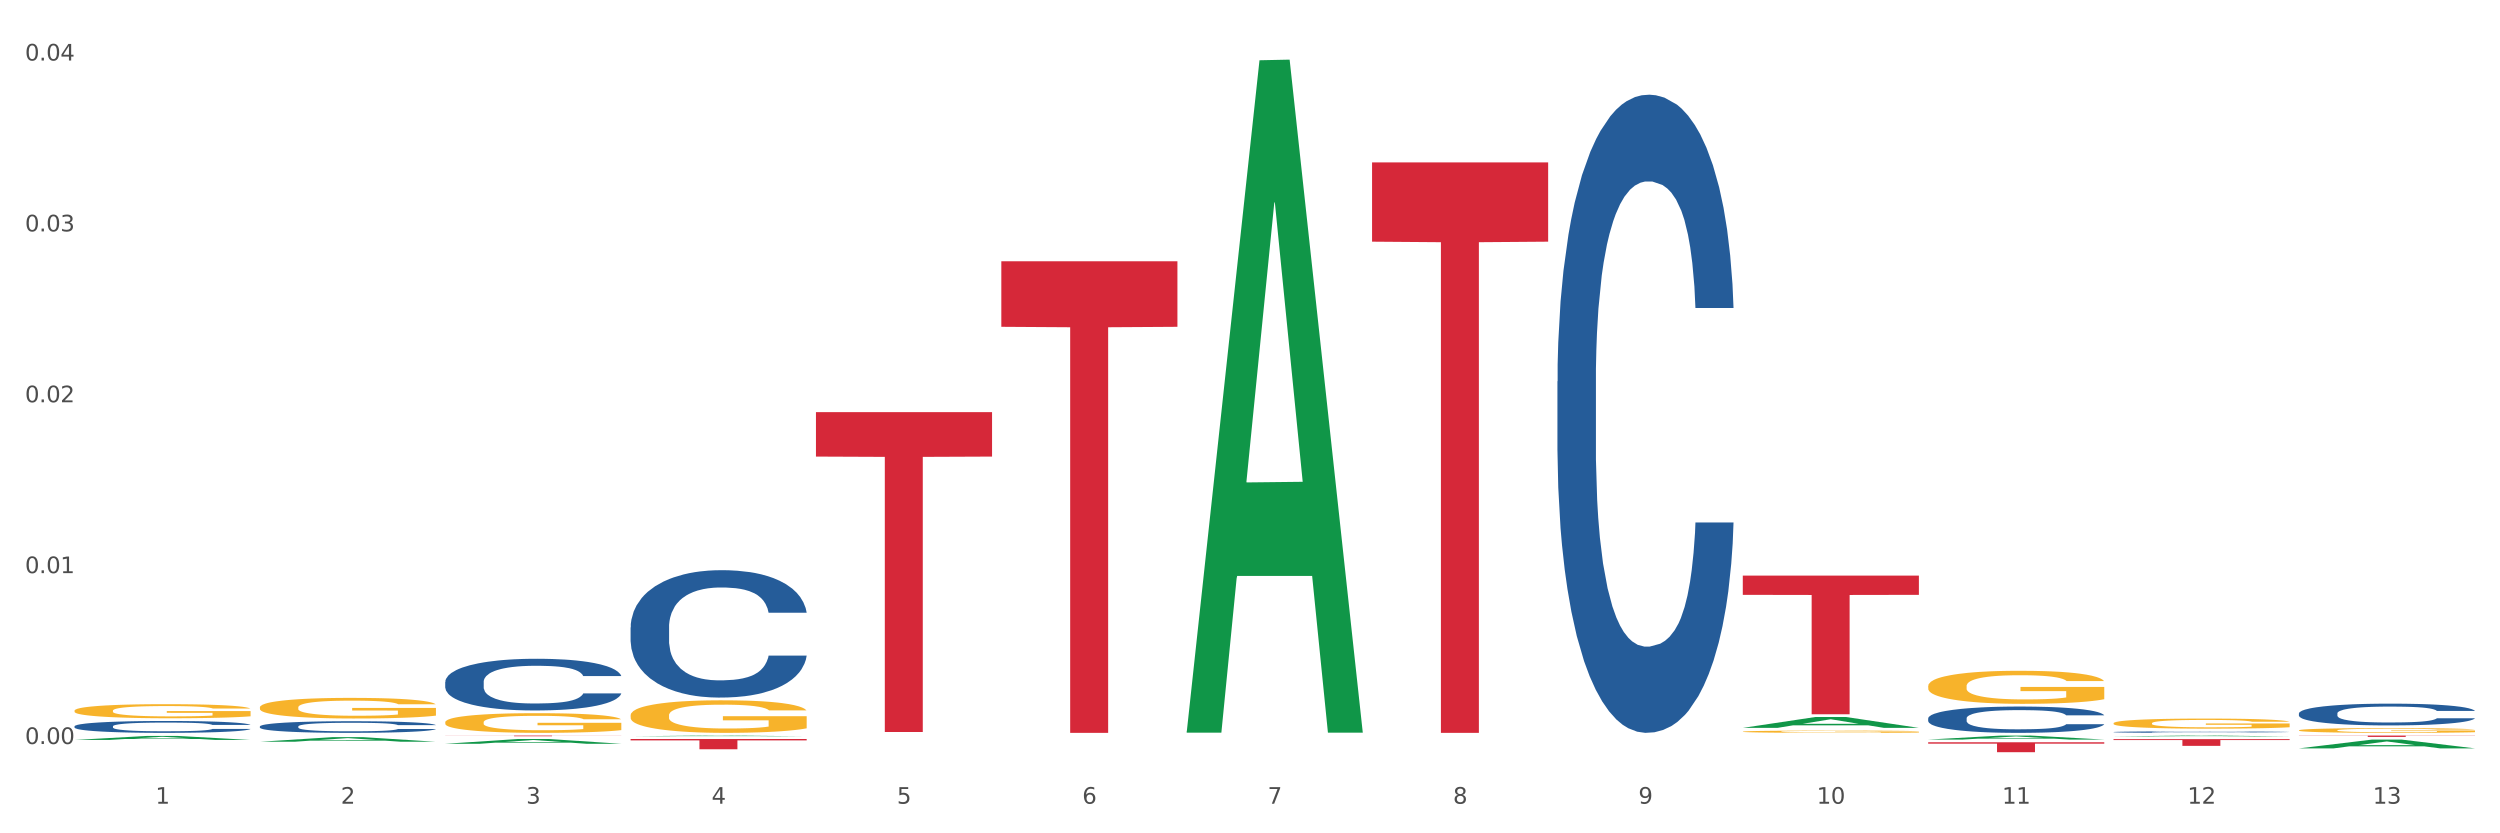 <?xml version="1.0" encoding="utf-8" standalone="no"?>
<!DOCTYPE svg PUBLIC "-//W3C//DTD SVG 1.1//EN"
  "http://www.w3.org/Graphics/SVG/1.1/DTD/svg11.dtd">
<svg xmlns:xlink="http://www.w3.org/1999/xlink" width="1080pt" height="360pt" viewBox="0 0 1080 360" xmlns="http://www.w3.org/2000/svg" version="1.1">
 <rect x="0" y="0" width="1080" height="360" fill="#333333" stroke="none"/>
 <defs>
  <style type="text/css">*{stroke-linejoin: round; stroke-linecap: butt}</style>
 </defs>
 <g id="figure_1">
  <g id="patch_1">
   <path d="M 0 360 
L 1080 360 
L 1080 0 
L 0 0 
z
" style="fill: #ffffff; stroke: #ffffff; stroke-linejoin: miter"/>
  </g>
  <g id="axes_1">
   <g id="matplotlib.axis_1">
    <g id="xtick_1">
     <g id="text_1">
      <!-- 1 -->
      <g style="fill: #4d4d4d" transform="translate(67.159 347.204) scale(0.096 -0.096)">
       <defs>
        <path id="DejaVuSans-31" d="M 794 531 
L 1825 531 
L 1825 4091 
L 703 3866 
L 703 4441 
L 1819 4666 
L 2450 4666 
L 2450 531 
L 3481 531 
L 3481 0 
L 794 0 
L 794 531 
z
" transform="scale(0.016)"/>
       </defs>
       <use xlink:href="#DejaVuSans-31"/>
      </g>
     </g>
    </g>
    <g id="xtick_2">
     <g id="text_2">
      <!-- 2 -->
      <g style="fill: #4d4d4d" transform="translate(147.238 347.204) scale(0.096 -0.096)">
       <defs>
        <path id="DejaVuSans-32" d="M 1228 531 
L 3431 531 
L 3431 0 
L 469 0 
L 469 531 
Q 828 903 1448 1529 
Q 2069 2156 2228 2338 
Q 2531 2678 2651 2914 
Q 2772 3150 2772 3378 
Q 2772 3750 2511 3984 
Q 2250 4219 1831 4219 
Q 1534 4219 1204 4116 
Q 875 4013 500 3803 
L 500 4441 
Q 881 4594 1212 4672 
Q 1544 4750 1819 4750 
Q 2544 4750 2975 4387 
Q 3406 4025 3406 3419 
Q 3406 3131 3298 2873 
Q 3191 2616 2906 2266 
Q 2828 2175 2409 1742 
Q 1991 1309 1228 531 
z
" transform="scale(0.016)"/>
       </defs>
       <use xlink:href="#DejaVuSans-32"/>
      </g>
     </g>
    </g>
    <g id="xtick_3">
     <g id="text_3">
      <!-- 3 -->
      <g style="fill: #4d4d4d" transform="translate(227.317 347.204) scale(0.096 -0.096)">
       <defs>
        <path id="DejaVuSans-33" d="M 2597 2516 
Q 3050 2419 3304 2112 
Q 3559 1806 3559 1356 
Q 3559 666 3084 287 
Q 2609 -91 1734 -91 
Q 1441 -91 1130 -33 
Q 819 25 488 141 
L 488 750 
Q 750 597 1062 519 
Q 1375 441 1716 441 
Q 2309 441 2620 675 
Q 2931 909 2931 1356 
Q 2931 1769 2642 2001 
Q 2353 2234 1838 2234 
L 1294 2234 
L 1294 2753 
L 1863 2753 
Q 2328 2753 2575 2939 
Q 2822 3125 2822 3475 
Q 2822 3834 2567 4026 
Q 2313 4219 1838 4219 
Q 1578 4219 1281 4162 
Q 984 4106 628 3988 
L 628 4550 
Q 988 4650 1302 4700 
Q 1616 4750 1894 4750 
Q 2613 4750 3031 4423 
Q 3450 4097 3450 3541 
Q 3450 3153 3228 2886 
Q 3006 2619 2597 2516 
z
" transform="scale(0.016)"/>
       </defs>
       <use xlink:href="#DejaVuSans-33"/>
      </g>
     </g>
    </g>
    <g id="xtick_4">
     <g id="text_4">
      <!-- 4 -->
      <g style="fill: #4d4d4d" transform="translate(307.396 347.204) scale(0.096 -0.096)">
       <defs>
        <path id="DejaVuSans-34" d="M 2419 4116 
L 825 1625 
L 2419 1625 
L 2419 4116 
z
M 2253 4666 
L 3047 4666 
L 3047 1625 
L 3713 1625 
L 3713 1100 
L 3047 1100 
L 3047 0 
L 2419 0 
L 2419 1100 
L 313 1100 
L 313 1709 
L 2253 4666 
z
" transform="scale(0.016)"/>
       </defs>
       <use xlink:href="#DejaVuSans-34"/>
      </g>
     </g>
    </g>
    <g id="xtick_5">
     <g id="text_5">
      <!-- 5 -->
      <g style="fill: #4d4d4d" transform="translate(387.475 347.204) scale(0.096 -0.096)">
       <defs>
        <path id="DejaVuSans-35" d="M 691 4666 
L 3169 4666 
L 3169 4134 
L 1269 4134 
L 1269 2991 
Q 1406 3038 1543 3061 
Q 1681 3084 1819 3084 
Q 2600 3084 3056 2656 
Q 3513 2228 3513 1497 
Q 3513 744 3044 326 
Q 2575 -91 1722 -91 
Q 1428 -91 1123 -41 
Q 819 9 494 109 
L 494 744 
Q 775 591 1075 516 
Q 1375 441 1709 441 
Q 2250 441 2565 725 
Q 2881 1009 2881 1497 
Q 2881 1984 2565 2268 
Q 2250 2553 1709 2553 
Q 1456 2553 1204 2497 
Q 953 2441 691 2322 
L 691 4666 
z
" transform="scale(0.016)"/>
       </defs>
       <use xlink:href="#DejaVuSans-35"/>
      </g>
     </g>
    </g>
    <g id="xtick_6">
     <g id="text_6">
      <!-- 6 -->
      <g style="fill: #4d4d4d" transform="translate(467.554 347.204) scale(0.096 -0.096)">
       <defs>
        <path id="DejaVuSans-36" d="M 2113 2584 
Q 1688 2584 1439 2293 
Q 1191 2003 1191 1497 
Q 1191 994 1439 701 
Q 1688 409 2113 409 
Q 2538 409 2786 701 
Q 3034 994 3034 1497 
Q 3034 2003 2786 2293 
Q 2538 2584 2113 2584 
z
M 3366 4563 
L 3366 3988 
Q 3128 4100 2886 4159 
Q 2644 4219 2406 4219 
Q 1781 4219 1451 3797 
Q 1122 3375 1075 2522 
Q 1259 2794 1537 2939 
Q 1816 3084 2150 3084 
Q 2853 3084 3261 2657 
Q 3669 2231 3669 1497 
Q 3669 778 3244 343 
Q 2819 -91 2113 -91 
Q 1303 -91 875 529 
Q 447 1150 447 2328 
Q 447 3434 972 4092 
Q 1497 4750 2381 4750 
Q 2619 4750 2861 4703 
Q 3103 4656 3366 4563 
z
" transform="scale(0.016)"/>
       </defs>
       <use xlink:href="#DejaVuSans-36"/>
      </g>
     </g>
    </g>
    <g id="xtick_7">
     <g id="text_7">
      <!-- 7 -->
      <g style="fill: #4d4d4d" transform="translate(547.634 347.204) scale(0.096 -0.096)">
       <defs>
        <path id="DejaVuSans-37" d="M 525 4666 
L 3525 4666 
L 3525 4397 
L 1831 0 
L 1172 0 
L 2766 4134 
L 525 4134 
L 525 4666 
z
" transform="scale(0.016)"/>
       </defs>
       <use xlink:href="#DejaVuSans-37"/>
      </g>
     </g>
    </g>
    <g id="xtick_8">
     <g id="text_8">
      <!-- 8 -->
      <g style="fill: #4d4d4d" transform="translate(627.713 347.204) scale(0.096 -0.096)">
       <defs>
        <path id="DejaVuSans-38" d="M 2034 2216 
Q 1584 2216 1326 1975 
Q 1069 1734 1069 1313 
Q 1069 891 1326 650 
Q 1584 409 2034 409 
Q 2484 409 2743 651 
Q 3003 894 3003 1313 
Q 3003 1734 2745 1975 
Q 2488 2216 2034 2216 
z
M 1403 2484 
Q 997 2584 770 2862 
Q 544 3141 544 3541 
Q 544 4100 942 4425 
Q 1341 4750 2034 4750 
Q 2731 4750 3128 4425 
Q 3525 4100 3525 3541 
Q 3525 3141 3298 2862 
Q 3072 2584 2669 2484 
Q 3125 2378 3379 2068 
Q 3634 1759 3634 1313 
Q 3634 634 3220 271 
Q 2806 -91 2034 -91 
Q 1263 -91 848 271 
Q 434 634 434 1313 
Q 434 1759 690 2068 
Q 947 2378 1403 2484 
z
M 1172 3481 
Q 1172 3119 1398 2916 
Q 1625 2713 2034 2713 
Q 2441 2713 2670 2916 
Q 2900 3119 2900 3481 
Q 2900 3844 2670 4047 
Q 2441 4250 2034 4250 
Q 1625 4250 1398 4047 
Q 1172 3844 1172 3481 
z
" transform="scale(0.016)"/>
       </defs>
       <use xlink:href="#DejaVuSans-38"/>
      </g>
     </g>
    </g>
    <g id="xtick_9">
     <g id="text_9">
      <!-- 9 -->
      <g style="fill: #4d4d4d" transform="translate(707.792 347.204) scale(0.096 -0.096)">
       <defs>
        <path id="DejaVuSans-39" d="M 703 97 
L 703 672 
Q 941 559 1184 500 
Q 1428 441 1663 441 
Q 2288 441 2617 861 
Q 2947 1281 2994 2138 
Q 2813 1869 2534 1725 
Q 2256 1581 1919 1581 
Q 1219 1581 811 2004 
Q 403 2428 403 3163 
Q 403 3881 828 4315 
Q 1253 4750 1959 4750 
Q 2769 4750 3195 4129 
Q 3622 3509 3622 2328 
Q 3622 1225 3098 567 
Q 2575 -91 1691 -91 
Q 1453 -91 1209 -44 
Q 966 3 703 97 
z
M 1959 2075 
Q 2384 2075 2632 2365 
Q 2881 2656 2881 3163 
Q 2881 3666 2632 3958 
Q 2384 4250 1959 4250 
Q 1534 4250 1286 3958 
Q 1038 3666 1038 3163 
Q 1038 2656 1286 2365 
Q 1534 2075 1959 2075 
z
" transform="scale(0.016)"/>
       </defs>
       <use xlink:href="#DejaVuSans-39"/>
      </g>
     </g>
    </g>
    <g id="xtick_10">
     <g id="text_10">
      <!-- 10 -->
      <g style="fill: #4d4d4d" transform="translate(784.817 347.204) scale(0.096 -0.096)">
       <defs>
        <path id="DejaVuSans-30" d="M 2034 4250 
Q 1547 4250 1301 3770 
Q 1056 3291 1056 2328 
Q 1056 1369 1301 889 
Q 1547 409 2034 409 
Q 2525 409 2770 889 
Q 3016 1369 3016 2328 
Q 3016 3291 2770 3770 
Q 2525 4250 2034 4250 
z
M 2034 4750 
Q 2819 4750 3233 4129 
Q 3647 3509 3647 2328 
Q 3647 1150 3233 529 
Q 2819 -91 2034 -91 
Q 1250 -91 836 529 
Q 422 1150 422 2328 
Q 422 3509 836 4129 
Q 1250 4750 2034 4750 
z
" transform="scale(0.016)"/>
       </defs>
       <use xlink:href="#DejaVuSans-31"/>
       <use xlink:href="#DejaVuSans-30" transform="translate(63.623 0)"/>
      </g>
     </g>
    </g>
    <g id="xtick_11">
     <g id="text_11">
      <!-- 11 -->
      <g style="fill: #4d4d4d" transform="translate(864.896 347.204) scale(0.096 -0.096)">
       <use xlink:href="#DejaVuSans-31"/>
       <use xlink:href="#DejaVuSans-31" transform="translate(63.623 0)"/>
      </g>
     </g>
    </g>
    <g id="xtick_12">
     <g id="text_12">
      <!-- 12 -->
      <g style="fill: #4d4d4d" transform="translate(944.975 347.204) scale(0.096 -0.096)">
       <use xlink:href="#DejaVuSans-31"/>
       <use xlink:href="#DejaVuSans-32" transform="translate(63.623 0)"/>
      </g>
     </g>
    </g>
    <g id="xtick_13">
     <g id="text_13">
      <!-- 13 -->
      <g style="fill: #4d4d4d" transform="translate(1025.054 347.204) scale(0.096 -0.096)">
       <use xlink:href="#DejaVuSans-31"/>
       <use xlink:href="#DejaVuSans-33" transform="translate(63.623 0)"/>
      </g>
     </g>
    </g>
    <g id="xtick_14"/>
    <g id="xtick_15"/>
    <g id="xtick_16"/>
    <g id="xtick_17"/>
    <g id="xtick_18"/>
    <g id="xtick_19"/>
    <g id="xtick_20"/>
    <g id="xtick_21"/>
    <g id="xtick_22"/>
    <g id="xtick_23"/>
    <g id="xtick_24"/>
    <g id="xtick_25"/>
   </g>
   <g id="matplotlib.axis_2">
    <g id="ytick_1">
     <g id="text_14">
      <!-- 0.00 -->
      <g style="fill: #4d4d4d" transform="translate(10.8 321.412) scale(0.096 -0.096)">
       <defs>
        <path id="DejaVuSans-2e" d="M 684 794 
L 1344 794 
L 1344 0 
L 684 0 
L 684 794 
z
" transform="scale(0.016)"/>
       </defs>
       <use xlink:href="#DejaVuSans-30"/>
       <use xlink:href="#DejaVuSans-2e" transform="translate(63.623 0)"/>
       <use xlink:href="#DejaVuSans-30" transform="translate(95.41 0)"/>
       <use xlink:href="#DejaVuSans-30" transform="translate(159.033 0)"/>
      </g>
     </g>
    </g>
    <g id="ytick_2">
     <g id="text_15">
      <!-- 0.01 -->
      <g style="fill: #4d4d4d" transform="translate(10.8 247.597) scale(0.096 -0.096)">
       <use xlink:href="#DejaVuSans-30"/>
       <use xlink:href="#DejaVuSans-2e" transform="translate(63.623 0)"/>
       <use xlink:href="#DejaVuSans-30" transform="translate(95.41 0)"/>
       <use xlink:href="#DejaVuSans-31" transform="translate(159.033 0)"/>
      </g>
     </g>
    </g>
    <g id="ytick_3">
     <g id="text_16">
      <!-- 0.02 -->
      <g style="fill: #4d4d4d" transform="translate(10.8 173.782) scale(0.096 -0.096)">
       <use xlink:href="#DejaVuSans-30"/>
       <use xlink:href="#DejaVuSans-2e" transform="translate(63.623 0)"/>
       <use xlink:href="#DejaVuSans-30" transform="translate(95.41 0)"/>
       <use xlink:href="#DejaVuSans-32" transform="translate(159.033 0)"/>
      </g>
     </g>
    </g>
    <g id="ytick_4">
     <g id="text_17">
      <!-- 0.03 -->
      <g style="fill: #4d4d4d" transform="translate(10.8 99.966) scale(0.096 -0.096)">
       <use xlink:href="#DejaVuSans-30"/>
       <use xlink:href="#DejaVuSans-2e" transform="translate(63.623 0)"/>
       <use xlink:href="#DejaVuSans-30" transform="translate(95.41 0)"/>
       <use xlink:href="#DejaVuSans-33" transform="translate(159.033 0)"/>
      </g>
     </g>
    </g>
    <g id="ytick_5">
     <g id="text_18">
      <!-- 0.04 -->
      <g style="fill: #4d4d4d" transform="translate(10.8 26.151) scale(0.096 -0.096)">
       <use xlink:href="#DejaVuSans-30"/>
       <use xlink:href="#DejaVuSans-2e" transform="translate(63.623 0)"/>
       <use xlink:href="#DejaVuSans-30" transform="translate(95.41 0)"/>
       <use xlink:href="#DejaVuSans-34" transform="translate(159.033 0)"/>
      </g>
     </g>
    </g>
    <g id="ytick_6"/>
    <g id="ytick_7"/>
    <g id="ytick_8"/>
    <g id="ytick_9"/>
   </g>
   <g id="PolyCollection_1">
    <path d="M 32.175 319.658 
L 32.253 319.656 
L 63.625 317.916 
L 76.644 317.915 
L 108.25 319.661 
L 93.192 319.661 
L 86.369 319.254 
L 53.978 319.254 
L 53.743 319.261 
L 47.155 319.661 
L 32.175 319.661 
L 32.175 319.658 
L 58.056 319.012 
L 82.291 319.01 
L 70.291 318.287 
L 70.134 318.284 
L 69.977 318.289 
L 57.978 319.01 
L 58.056 319.012 
L 32.175 319.658 
z
" clip-path="url(#p5cc1d87513)" style="fill: #109648"/>
    <path d="M 112.254 320.437 
L 112.333 320.435 
L 143.704 318.439 
L 156.723 318.437 
L 188.329 320.441 
L 173.271 320.441 
L 166.448 319.974 
L 134.057 319.974 
L 133.822 319.981 
L 127.234 320.441 
L 112.254 320.441 
L 112.254 320.437 
L 138.135 319.696 
L 162.37 319.694 
L 150.37 318.864 
L 150.213 318.86 
L 150.056 318.866 
L 138.057 319.694 
L 138.135 319.696 
L 112.254 320.437 
z
" clip-path="url(#p5cc1d87513)" style="fill: #109648"/>
    <path d="M 192.333 321.308 
L 192.412 321.306 
L 223.783 319.238 
L 236.802 319.237 
L 268.408 321.312 
L 253.35 321.312 
L 246.527 320.829 
L 214.136 320.829 
L 213.901 320.836 
L 207.313 321.312 
L 192.333 321.312 
L 192.333 321.308 
L 218.215 320.54 
L 242.449 320.538 
L 230.449 319.679 
L 230.292 319.675 
L 230.136 319.681 
L 218.136 320.538 
L 218.215 320.54 
L 192.333 321.308 
z
" clip-path="url(#p5cc1d87513)" style="fill: #109648"/>
    <path d="M 272.412 318.075 
L 272.491 318.075 
L 303.862 317.765 
L 316.881 317.765 
L 348.488 318.076 
L 333.429 318.076 
L 326.606 318.004 
L 294.215 318.004 
L 293.98 318.005 
L 287.392 318.076 
L 272.412 318.076 
L 272.412 318.075 
L 298.294 317.96 
L 322.528 317.96 
L 310.528 317.831 
L 310.372 317.83 
L 310.215 317.831 
L 298.215 317.96 
L 298.294 317.96 
L 272.412 318.075 
z
" clip-path="url(#p5cc1d87513)" style="fill: #109648"/>
    <path d="M 512.65 315.977 
L 512.728 315.704 
L 544.1 26.033 
L 557.119 25.759 
L 588.725 316.523 
L 573.667 316.523 
L 566.844 248.815 
L 534.453 248.815 
L 534.218 249.907 
L 527.63 316.523 
L 512.65 316.523 
L 512.65 315.977 
L 538.531 208.408 
L 562.765 208.135 
L 550.766 87.734 
L 550.609 87.188 
L 550.452 88.007 
L 538.453 208.135 
L 538.531 208.408 
L 512.65 315.977 
z
" clip-path="url(#p5cc1d87513)" style="fill: #109648"/>
    <path d="M 752.887 314.436 
L 752.966 314.432 
L 784.337 309.734 
L 797.356 309.73 
L 828.963 314.445 
L 813.904 314.445 
L 807.081 313.347 
L 774.69 313.347 
L 774.455 313.365 
L 767.867 314.445 
L 752.887 314.445 
L 752.887 314.436 
L 778.769 312.692 
L 803.003 312.688 
L 791.003 310.735 
L 790.847 310.726 
L 790.69 310.739 
L 778.69 312.688 
L 778.769 312.692 
L 752.887 314.436 
z
" clip-path="url(#p5cc1d87513)" style="fill: #109648"/>
    <path d="M 832.967 296.378 
L 833.056 296.365 
L 833.056 295.895 
L 833.236 295.491 
L 834.134 294.513 
L 835.481 293.704 
L 836.469 293.273 
L 837.457 292.921 
L 838.625 292.569 
L 840.062 292.204 
L 842.667 291.669 
L 844.283 291.395 
L 846.259 291.108 
L 849.852 290.691 
L 852.457 290.456 
L 855.151 290.26 
L 859.552 290.025 
L 862.427 289.921 
L 865.48 289.843 
L 869.163 289.79 
L 871.947 289.777 
L 878.055 289.817 
L 883.264 289.934 
L 885.779 290.025 
L 889.012 290.182 
L 890.719 290.286 
L 893.503 290.495 
L 896.377 290.769 
L 898.353 291.004 
L 901.317 291.447 
L 903.563 291.891 
L 905.629 292.438 
L 906.706 292.817 
L 907.515 293.169 
L 908.233 293.573 
L 908.952 294.212 
L 892.785 294.212 
L 892.156 293.756 
L 891.168 293.325 
L 889.731 292.908 
L 888.474 292.647 
L 886.318 292.321 
L 884.342 292.112 
L 882.276 291.956 
L 879.761 291.825 
L 877.785 291.76 
L 875.001 291.708 
L 869.522 291.721 
L 865.84 291.825 
L 863.325 291.956 
L 861.708 292.073 
L 860.271 292.204 
L 858.654 292.386 
L 856.768 292.66 
L 855.421 292.908 
L 854.074 293.221 
L 852.996 293.534 
L 852.008 293.899 
L 851.199 294.291 
L 850.571 294.695 
L 850.032 295.191 
L 849.583 296.013 
L 849.583 297.8 
L 849.762 298.204 
L 850.211 298.739 
L 850.75 299.143 
L 851.648 299.626 
L 852.457 299.952 
L 853.984 300.422 
L 855.69 300.813 
L 857.038 301.061 
L 858.385 301.269 
L 860.72 301.556 
L 863.325 301.791 
L 865.57 301.935 
L 868.624 302.065 
L 870.69 302.117 
L 872.486 302.143 
L 876.887 302.143 
L 880.031 302.104 
L 883.534 302.013 
L 886.228 301.896 
L 888.474 301.752 
L 890.988 301.517 
L 892.605 301.296 
L 892.605 298.569 
L 872.845 298.556 
L 872.845 296.743 
L 909.042 296.743 
L 909.042 302.065 
L 907.515 302.339 
L 905.808 302.587 
L 904.012 302.809 
L 901.317 303.083 
L 898.084 303.343 
L 895.21 303.526 
L 892.156 303.683 
L 888.563 303.826 
L 883.893 303.957 
L 881.019 304.009 
L 877.426 304.048 
L 873.205 304.061 
L 869.522 304.035 
L 865.929 303.97 
L 862.157 303.852 
L 858.475 303.683 
L 855.69 303.513 
L 852.906 303.304 
L 849.942 303.03 
L 847.607 302.77 
L 845.81 302.535 
L 843.834 302.235 
L 841.679 301.843 
L 840.062 301.491 
L 838.625 301.126 
L 837.098 300.656 
L 836.02 300.252 
L 834.942 299.743 
L 834.314 299.365 
L 833.595 298.778 
L 833.056 297.956 
L 832.967 296.378 
z
" clip-path="url(#p5cc1d87513)" style="fill: #f7b32b"/>
    <path d="M 752.887 316.068 
L 752.977 316.067 
L 752.977 316.034 
L 753.157 316.007 
L 754.055 315.939 
L 755.402 315.884 
L 756.39 315.854 
L 757.378 315.83 
L 758.546 315.805 
L 759.983 315.78 
L 762.588 315.743 
L 764.204 315.725 
L 766.18 315.705 
L 769.773 315.676 
L 772.378 315.66 
L 775.072 315.646 
L 779.473 315.63 
L 782.347 315.623 
L 785.401 315.618 
L 789.084 315.614 
L 791.868 315.613 
L 797.976 315.616 
L 803.185 315.624 
L 805.7 315.63 
L 808.933 315.641 
L 810.64 315.648 
L 813.424 315.663 
L 816.298 315.682 
L 818.274 315.698 
L 821.238 315.728 
L 823.484 315.759 
L 825.549 315.796 
L 826.627 315.823 
L 827.436 315.847 
L 828.154 315.875 
L 828.873 315.919 
L 812.706 315.919 
L 812.077 315.887 
L 811.089 315.858 
L 809.652 315.829 
L 808.394 315.811 
L 806.239 315.788 
L 804.263 315.774 
L 802.197 315.763 
L 799.682 315.754 
L 797.706 315.75 
L 794.922 315.746 
L 789.443 315.747 
L 785.76 315.754 
L 783.246 315.763 
L 781.629 315.771 
L 780.192 315.78 
L 778.575 315.793 
L 776.689 315.812 
L 775.342 315.829 
L 773.994 315.85 
L 772.917 315.872 
L 771.929 315.897 
L 771.12 315.924 
L 770.492 315.952 
L 769.953 315.986 
L 769.504 316.043 
L 769.504 316.166 
L 769.683 316.193 
L 770.132 316.23 
L 770.671 316.258 
L 771.569 316.291 
L 772.378 316.314 
L 773.905 316.346 
L 775.611 316.373 
L 776.958 316.39 
L 778.306 316.404 
L 780.641 316.424 
L 783.246 316.44 
L 785.491 316.45 
L 788.545 316.459 
L 790.611 316.463 
L 792.407 316.465 
L 796.808 316.465 
L 799.952 316.462 
L 803.454 316.456 
L 806.149 316.448 
L 808.394 316.438 
L 810.909 316.421 
L 812.526 316.406 
L 812.526 316.219 
L 792.766 316.218 
L 792.766 316.093 
L 828.963 316.093 
L 828.963 316.459 
L 827.436 316.478 
L 825.729 316.495 
L 823.933 316.51 
L 821.238 316.529 
L 818.005 316.547 
L 815.131 316.56 
L 812.077 316.571 
L 808.484 316.58 
L 803.814 316.589 
L 800.94 316.593 
L 797.347 316.596 
L 793.125 316.597 
L 789.443 316.595 
L 785.85 316.59 
L 782.078 316.582 
L 778.395 316.571 
L 775.611 316.559 
L 772.827 316.545 
L 769.863 316.526 
L 767.528 316.508 
L 765.731 316.492 
L 763.755 316.471 
L 761.6 316.444 
L 759.983 316.42 
L 758.546 316.395 
L 757.019 316.362 
L 755.941 316.334 
L 754.863 316.299 
L 754.235 316.273 
L 753.516 316.233 
L 752.977 316.176 
L 752.887 316.068 
z
" clip-path="url(#p5cc1d87513)" style="fill: #f7b32b"/>
    <path d="M 913.046 312.438 
L 913.135 312.434 
L 913.135 312.291 
L 913.315 312.168 
L 914.213 311.869 
L 915.561 311.623 
L 916.549 311.491 
L 917.537 311.384 
L 918.704 311.276 
L 920.141 311.165 
L 922.746 311.002 
L 924.363 310.918 
L 926.339 310.831 
L 929.931 310.704 
L 932.536 310.632 
L 935.231 310.572 
L 939.632 310.501 
L 942.506 310.469 
L 945.559 310.445 
L 949.242 310.429 
L 952.026 310.425 
L 958.134 310.437 
L 963.343 310.473 
L 965.858 310.501 
L 969.092 310.548 
L 970.798 310.58 
L 973.582 310.644 
L 976.457 310.727 
L 978.433 310.799 
L 981.397 310.934 
L 983.642 311.07 
L 985.708 311.237 
L 986.786 311.352 
L 987.594 311.459 
L 988.312 311.583 
L 989.031 311.778 
L 972.864 311.778 
L 972.235 311.638 
L 971.247 311.507 
L 969.81 311.38 
L 968.553 311.3 
L 966.397 311.201 
L 964.421 311.137 
L 962.355 311.09 
L 959.84 311.05 
L 957.864 311.03 
L 955.08 311.014 
L 949.601 311.018 
L 945.919 311.05 
L 943.404 311.09 
L 941.787 311.125 
L 940.35 311.165 
L 938.733 311.221 
L 936.847 311.304 
L 935.5 311.38 
L 934.153 311.475 
L 933.075 311.571 
L 932.087 311.682 
L 931.279 311.802 
L 930.65 311.925 
L 930.111 312.076 
L 929.662 312.327 
L 929.662 312.872 
L 929.841 312.995 
L 930.291 313.158 
L 930.829 313.281 
L 931.728 313.429 
L 932.536 313.528 
L 934.063 313.671 
L 935.769 313.791 
L 937.117 313.866 
L 938.464 313.93 
L 940.799 314.017 
L 943.404 314.089 
L 945.649 314.133 
L 948.703 314.173 
L 950.769 314.189 
L 952.565 314.196 
L 956.966 314.196 
L 960.11 314.185 
L 963.613 314.157 
L 966.307 314.121 
L 968.553 314.077 
L 971.068 314.006 
L 972.684 313.938 
L 972.684 313.106 
L 952.925 313.102 
L 952.925 312.55 
L 989.121 312.55 
L 989.121 314.173 
L 987.594 314.256 
L 985.887 314.332 
L 984.091 314.399 
L 981.397 314.483 
L 978.163 314.562 
L 975.289 314.618 
L 972.235 314.666 
L 968.643 314.71 
L 963.972 314.749 
L 961.098 314.765 
L 957.505 314.777 
L 953.284 314.781 
L 949.601 314.773 
L 946.009 314.753 
L 942.236 314.718 
L 938.554 314.666 
L 935.769 314.614 
L 932.985 314.551 
L 930.021 314.467 
L 927.686 314.387 
L 925.89 314.316 
L 923.914 314.224 
L 921.758 314.105 
L 920.141 313.998 
L 918.704 313.886 
L 917.177 313.743 
L 916.099 313.62 
L 915.022 313.464 
L 914.393 313.349 
L 913.674 313.17 
L 913.135 312.919 
L 913.046 312.438 
z
" clip-path="url(#p5cc1d87513)" style="fill: #f7b32b"/>
    <path d="M 993.125 315.495 
L 993.215 315.493 
L 993.215 315.425 
L 993.394 315.367 
L 994.292 315.227 
L 995.64 315.111 
L 996.628 315.049 
L 997.616 314.999 
L 998.783 314.948 
L 1000.22 314.896 
L 1002.825 314.819 
L 1004.442 314.78 
L 1006.418 314.739 
L 1010.01 314.679 
L 1012.615 314.645 
L 1015.31 314.617 
L 1019.711 314.584 
L 1022.585 314.569 
L 1025.639 314.557 
L 1029.321 314.55 
L 1032.105 314.548 
L 1038.213 314.554 
L 1043.422 314.57 
L 1045.937 314.584 
L 1049.171 314.606 
L 1050.877 314.621 
L 1053.662 314.651 
L 1056.536 314.69 
L 1058.512 314.724 
L 1061.476 314.787 
L 1063.721 314.851 
L 1065.787 314.93 
L 1066.865 314.984 
L 1067.673 315.034 
L 1068.392 315.092 
L 1069.11 315.184 
L 1052.943 315.184 
L 1052.314 315.119 
L 1051.326 315.057 
L 1049.889 314.997 
L 1048.632 314.96 
L 1046.476 314.913 
L 1044.5 314.883 
L 1042.434 314.86 
L 1039.92 314.842 
L 1037.944 314.832 
L 1035.159 314.825 
L 1029.68 314.827 
L 1025.998 314.842 
L 1023.483 314.86 
L 1021.866 314.877 
L 1020.429 314.896 
L 1018.813 314.922 
L 1016.926 314.961 
L 1015.579 314.997 
L 1014.232 315.042 
L 1013.154 315.087 
L 1012.166 315.139 
L 1011.358 315.195 
L 1010.729 315.253 
L 1010.19 315.324 
L 1009.741 315.442 
L 1009.741 315.699 
L 1009.921 315.757 
L 1010.37 315.833 
L 1010.909 315.891 
L 1011.807 315.961 
L 1012.615 316.007 
L 1014.142 316.075 
L 1015.849 316.131 
L 1017.196 316.166 
L 1018.543 316.196 
L 1020.878 316.237 
L 1023.483 316.271 
L 1025.728 316.292 
L 1028.782 316.31 
L 1030.848 316.318 
L 1032.644 316.322 
L 1037.045 316.322 
L 1040.189 316.316 
L 1043.692 316.303 
L 1046.386 316.286 
L 1048.632 316.265 
L 1051.147 316.232 
L 1052.763 316.2 
L 1052.763 315.809 
L 1033.004 315.807 
L 1033.004 315.547 
L 1069.2 315.547 
L 1069.2 316.31 
L 1067.673 316.35 
L 1065.967 316.385 
L 1064.17 316.417 
L 1061.476 316.456 
L 1058.242 316.494 
L 1055.368 316.52 
L 1052.314 316.542 
L 1048.722 316.563 
L 1044.051 316.582 
L 1041.177 316.589 
L 1037.584 316.595 
L 1033.363 316.597 
L 1029.68 316.593 
L 1026.088 316.584 
L 1022.315 316.567 
L 1018.633 316.542 
L 1015.849 316.518 
L 1013.064 316.488 
L 1010.1 316.449 
L 1007.765 316.411 
L 1005.969 316.378 
L 1003.993 316.335 
L 1001.837 316.279 
L 1000.22 316.228 
L 998.783 316.176 
L 997.256 316.108 
L 996.179 316.05 
L 995.101 315.977 
L 994.472 315.923 
L 993.754 315.839 
L 993.215 315.721 
L 993.125 315.495 
z
" clip-path="url(#p5cc1d87513)" style="fill: #f7b32b"/>
    <path d="M 272.412 309.027 
L 272.502 309.015 
L 272.502 308.552 
L 272.682 308.154 
L 273.58 307.19 
L 274.927 306.393 
L 275.915 305.969 
L 276.903 305.622 
L 278.071 305.275 
L 279.508 304.915 
L 282.113 304.388 
L 283.729 304.118 
L 285.705 303.836 
L 289.298 303.424 
L 291.903 303.193 
L 294.597 303 
L 298.998 302.769 
L 301.873 302.666 
L 304.926 302.589 
L 308.609 302.538 
L 311.393 302.525 
L 317.501 302.563 
L 322.71 302.679 
L 325.225 302.769 
L 328.458 302.923 
L 330.165 303.026 
L 332.949 303.232 
L 335.823 303.502 
L 337.799 303.733 
L 340.763 304.17 
L 343.009 304.607 
L 345.075 305.146 
L 346.152 305.519 
L 346.961 305.866 
L 347.679 306.264 
L 348.398 306.894 
L 332.231 306.894 
L 331.602 306.444 
L 330.614 306.02 
L 329.177 305.609 
L 327.919 305.352 
L 325.764 305.031 
L 323.788 304.825 
L 321.722 304.671 
L 319.207 304.542 
L 317.231 304.478 
L 314.447 304.427 
L 308.968 304.44 
L 305.286 304.542 
L 302.771 304.671 
L 301.154 304.787 
L 299.717 304.915 
L 298.1 305.095 
L 296.214 305.365 
L 294.867 305.609 
L 293.52 305.917 
L 292.442 306.226 
L 291.454 306.586 
L 290.645 306.971 
L 290.017 307.37 
L 289.478 307.858 
L 289.029 308.668 
L 289.029 310.428 
L 289.208 310.827 
L 289.657 311.353 
L 290.196 311.752 
L 291.094 312.227 
L 291.903 312.549 
L 293.43 313.011 
L 295.136 313.397 
L 296.483 313.641 
L 297.831 313.847 
L 300.166 314.129 
L 302.771 314.361 
L 305.016 314.502 
L 308.07 314.63 
L 310.136 314.682 
L 311.932 314.708 
L 316.333 314.708 
L 319.477 314.669 
L 322.98 314.579 
L 325.674 314.463 
L 327.919 314.322 
L 330.434 314.091 
L 332.051 313.872 
L 332.051 311.186 
L 312.291 311.174 
L 312.291 309.387 
L 348.488 309.387 
L 348.488 314.63 
L 346.961 314.9 
L 345.254 315.144 
L 343.458 315.363 
L 340.763 315.633 
L 337.53 315.89 
L 334.656 316.07 
L 331.602 316.224 
L 328.009 316.365 
L 323.339 316.494 
L 320.465 316.545 
L 316.872 316.584 
L 312.651 316.597 
L 308.968 316.571 
L 305.375 316.507 
L 301.603 316.391 
L 297.921 316.224 
L 295.136 316.057 
L 292.352 315.851 
L 289.388 315.581 
L 287.053 315.324 
L 285.256 315.093 
L 283.28 314.797 
L 281.125 314.412 
L 279.508 314.065 
L 278.071 313.705 
L 276.544 313.243 
L 275.466 312.844 
L 274.388 312.343 
L 273.76 311.97 
L 273.041 311.392 
L 272.502 310.582 
L 272.412 309.027 
z
" clip-path="url(#p5cc1d87513)" style="fill: #f7b32b"/>
    <path d="M 192.333 312.021 
L 192.423 312.014 
L 192.423 311.734 
L 192.603 311.493 
L 193.501 310.911 
L 194.848 310.429 
L 195.836 310.173 
L 196.824 309.963 
L 197.992 309.753 
L 199.429 309.536 
L 202.034 309.217 
L 203.65 309.054 
L 205.626 308.883 
L 209.219 308.635 
L 211.824 308.495 
L 214.518 308.378 
L 218.919 308.239 
L 221.793 308.176 
L 224.847 308.13 
L 228.53 308.099 
L 231.314 308.091 
L 237.422 308.114 
L 242.631 308.184 
L 245.146 308.239 
L 248.379 308.332 
L 250.086 308.394 
L 252.87 308.518 
L 255.744 308.681 
L 257.72 308.821 
L 260.684 309.085 
L 262.93 309.349 
L 264.995 309.676 
L 266.073 309.901 
L 266.882 310.111 
L 267.6 310.351 
L 268.319 310.732 
L 252.152 310.732 
L 251.523 310.46 
L 250.535 310.204 
L 249.098 309.955 
L 247.84 309.8 
L 245.685 309.606 
L 243.709 309.481 
L 241.643 309.388 
L 239.128 309.31 
L 237.152 309.272 
L 234.368 309.241 
L 228.889 309.248 
L 225.206 309.31 
L 222.692 309.388 
L 221.075 309.458 
L 219.638 309.536 
L 218.021 309.644 
L 216.135 309.808 
L 214.788 309.955 
L 213.44 310.142 
L 212.363 310.328 
L 211.375 310.546 
L 210.566 310.779 
L 209.937 311.019 
L 209.399 311.315 
L 208.949 311.804 
L 208.949 312.868 
L 209.129 313.109 
L 209.578 313.427 
L 210.117 313.668 
L 211.015 313.956 
L 211.824 314.15 
L 213.351 314.429 
L 215.057 314.662 
L 216.404 314.81 
L 217.752 314.934 
L 220.087 315.105 
L 222.692 315.245 
L 224.937 315.33 
L 227.991 315.408 
L 230.057 315.439 
L 231.853 315.455 
L 236.254 315.455 
L 239.398 315.431 
L 242.9 315.377 
L 245.595 315.307 
L 247.84 315.222 
L 250.355 315.082 
L 251.972 314.95 
L 251.972 313.326 
L 232.212 313.319 
L 232.212 312.239 
L 268.408 312.239 
L 268.408 315.408 
L 266.882 315.571 
L 265.175 315.719 
L 263.379 315.851 
L 260.684 316.014 
L 257.451 316.169 
L 254.577 316.278 
L 251.523 316.371 
L 247.93 316.457 
L 243.26 316.534 
L 240.386 316.566 
L 236.793 316.589 
L 232.571 316.597 
L 228.889 316.581 
L 225.296 316.542 
L 221.524 316.472 
L 217.841 316.371 
L 215.057 316.27 
L 212.273 316.146 
L 209.309 315.983 
L 206.974 315.828 
L 205.177 315.688 
L 203.201 315.509 
L 201.046 315.276 
L 199.429 315.066 
L 197.992 314.849 
L 196.465 314.569 
L 195.387 314.328 
L 194.309 314.025 
L 193.681 313.8 
L 192.962 313.451 
L 192.423 312.961 
L 192.333 312.021 
z
" clip-path="url(#p5cc1d87513)" style="fill: #f7b32b"/>
    <path d="M 112.254 305.6 
L 112.344 305.592 
L 112.344 305.299 
L 112.524 305.046 
L 113.422 304.436 
L 114.769 303.932 
L 115.757 303.663 
L 116.745 303.443 
L 117.913 303.223 
L 119.35 302.996 
L 121.954 302.662 
L 123.571 302.491 
L 125.547 302.312 
L 129.14 302.052 
L 131.744 301.905 
L 134.439 301.783 
L 138.84 301.637 
L 141.714 301.571 
L 144.768 301.523 
L 148.45 301.49 
L 151.235 301.482 
L 157.342 301.506 
L 162.552 301.58 
L 165.067 301.637 
L 168.3 301.734 
L 170.007 301.799 
L 172.791 301.93 
L 175.665 302.1 
L 177.641 302.247 
L 180.605 302.524 
L 182.85 302.8 
L 184.916 303.142 
L 185.994 303.378 
L 186.802 303.598 
L 187.521 303.85 
L 188.24 304.249 
L 172.072 304.249 
L 171.444 303.964 
L 170.456 303.696 
L 169.019 303.435 
L 167.761 303.272 
L 165.606 303.069 
L 163.63 302.939 
L 161.564 302.841 
L 159.049 302.76 
L 157.073 302.719 
L 154.289 302.686 
L 148.81 302.695 
L 145.127 302.76 
L 142.612 302.841 
L 140.996 302.914 
L 139.559 302.996 
L 137.942 303.11 
L 136.056 303.28 
L 134.708 303.435 
L 133.361 303.63 
L 132.283 303.826 
L 131.295 304.054 
L 130.487 304.298 
L 129.858 304.55 
L 129.319 304.859 
L 128.87 305.372 
L 128.87 306.487 
L 129.05 306.739 
L 129.499 307.073 
L 130.038 307.325 
L 130.936 307.626 
L 131.744 307.83 
L 133.271 308.123 
L 134.978 308.367 
L 136.325 308.522 
L 137.672 308.652 
L 140.008 308.831 
L 142.612 308.977 
L 144.858 309.067 
L 147.912 309.148 
L 149.977 309.181 
L 151.774 309.197 
L 156.175 309.197 
L 159.318 309.173 
L 162.821 309.116 
L 165.516 309.042 
L 167.761 308.953 
L 170.276 308.806 
L 171.893 308.668 
L 171.893 306.967 
L 152.133 306.959 
L 152.133 305.828 
L 188.329 305.828 
L 188.329 309.148 
L 186.802 309.319 
L 185.096 309.474 
L 183.3 309.612 
L 180.605 309.783 
L 177.372 309.946 
L 174.497 310.06 
L 171.444 310.157 
L 167.851 310.247 
L 163.181 310.328 
L 160.306 310.361 
L 156.714 310.385 
L 152.492 310.393 
L 148.81 310.377 
L 145.217 310.336 
L 141.445 310.263 
L 137.762 310.157 
L 134.978 310.052 
L 132.194 309.921 
L 129.23 309.75 
L 126.894 309.588 
L 125.098 309.441 
L 123.122 309.254 
L 120.966 309.01 
L 119.35 308.79 
L 117.913 308.562 
L 116.386 308.269 
L 115.308 308.017 
L 114.23 307.7 
L 113.601 307.464 
L 112.883 307.097 
L 112.344 306.585 
L 112.254 305.6 
z
" clip-path="url(#p5cc1d87513)" style="fill: #f7b32b"/>
    <path d="M 32.175 307.016 
L 32.265 307.01 
L 32.265 306.81 
L 32.444 306.638 
L 33.343 306.221 
L 34.69 305.876 
L 35.678 305.693 
L 36.666 305.543 
L 37.833 305.393 
L 39.271 305.237 
L 41.875 305.009 
L 43.492 304.892 
L 45.468 304.77 
L 49.061 304.592 
L 51.665 304.492 
L 54.36 304.409 
L 58.761 304.309 
L 61.635 304.264 
L 64.689 304.231 
L 68.371 304.208 
L 71.156 304.203 
L 77.263 304.22 
L 82.473 304.27 
L 84.988 304.309 
L 88.221 304.375 
L 89.927 304.42 
L 92.712 304.509 
L 95.586 304.625 
L 97.562 304.725 
L 100.526 304.914 
L 102.771 305.103 
L 104.837 305.337 
L 105.915 305.498 
L 106.723 305.648 
L 107.442 305.821 
L 108.16 306.093 
L 91.993 306.093 
L 91.365 305.898 
L 90.377 305.715 
L 88.939 305.537 
L 87.682 305.426 
L 85.526 305.287 
L 83.55 305.198 
L 81.485 305.131 
L 78.97 305.076 
L 76.994 305.048 
L 74.209 305.026 
L 68.731 305.031 
L 65.048 305.076 
L 62.533 305.131 
L 60.917 305.181 
L 59.479 305.237 
L 57.863 305.315 
L 55.977 305.431 
L 54.629 305.537 
L 53.282 305.67 
L 52.204 305.804 
L 51.216 305.96 
L 50.408 306.126 
L 49.779 306.299 
L 49.24 306.51 
L 48.791 306.86 
L 48.791 307.622 
L 48.971 307.794 
L 49.42 308.022 
L 49.959 308.194 
L 50.857 308.4 
L 51.665 308.539 
L 53.192 308.739 
L 54.899 308.906 
L 56.246 309.012 
L 57.593 309.1 
L 59.929 309.223 
L 62.533 309.323 
L 64.779 309.384 
L 67.832 309.44 
L 69.898 309.462 
L 71.695 309.473 
L 76.096 309.473 
L 79.239 309.456 
L 82.742 309.417 
L 85.437 309.367 
L 87.682 309.306 
L 90.197 309.206 
L 91.814 309.112 
L 91.814 307.95 
L 72.054 307.944 
L 72.054 307.171 
L 108.25 307.171 
L 108.25 309.44 
L 106.723 309.556 
L 105.017 309.662 
L 103.22 309.756 
L 100.526 309.873 
L 97.292 309.984 
L 94.418 310.062 
L 91.365 310.129 
L 87.772 310.19 
L 83.101 310.246 
L 80.227 310.268 
L 76.635 310.285 
L 72.413 310.29 
L 68.731 310.279 
L 65.138 310.251 
L 61.366 310.201 
L 57.683 310.129 
L 54.899 310.057 
L 52.114 309.968 
L 49.15 309.851 
L 46.815 309.74 
L 45.019 309.64 
L 43.043 309.512 
L 40.887 309.345 
L 39.271 309.195 
L 37.833 309.039 
L 36.307 308.839 
L 35.229 308.667 
L 34.151 308.45 
L 33.522 308.289 
L 32.804 308.039 
L 32.265 307.688 
L 32.175 307.016 
z
" clip-path="url(#p5cc1d87513)" style="fill: #f7b32b"/>
    <path d="M 993.125 323.298 
L 993.203 323.295 
L 1024.574 319.519 
L 1037.594 319.515 
L 1069.2 323.305 
L 1054.142 323.305 
L 1047.319 322.423 
L 1014.928 322.423 
L 1014.693 322.437 
L 1008.105 323.305 
L 993.125 323.305 
L 993.125 323.298 
L 1019.006 321.896 
L 1043.24 321.893 
L 1031.241 320.323 
L 1031.084 320.316 
L 1030.927 320.327 
L 1018.928 321.893 
L 1019.006 321.896 
L 993.125 323.298 
z
" clip-path="url(#p5cc1d87513)" style="fill: #109648"/>
    <path d="M 913.046 318.145 
L 913.124 318.145 
L 944.495 317.765 
L 957.514 317.765 
L 989.121 318.146 
L 974.063 318.146 
L 967.239 318.057 
L 934.849 318.057 
L 934.613 318.059 
L 928.025 318.146 
L 913.046 318.146 
L 913.046 318.145 
L 938.927 318.004 
L 963.161 318.004 
L 951.162 317.846 
L 951.005 317.845 
L 950.848 317.846 
L 938.848 318.004 
L 938.927 318.004 
L 913.046 318.145 
z
" clip-path="url(#p5cc1d87513)" style="fill: #109648"/>
    <path d="M 672.808 164.776 
L 672.898 164.524 
L 672.898 157.475 
L 673.168 147.907 
L 674.157 130.283 
L 675.416 116.939 
L 677.574 101.329 
L 678.743 94.783 
L 680.272 87.481 
L 683.419 75.648 
L 687.016 65.577 
L 689.534 60.038 
L 691.422 56.513 
L 695.649 50.218 
L 698.077 47.449 
L 700.595 45.183 
L 702.753 43.672 
L 706.35 41.91 
L 709.227 41.155 
L 712.554 40.903 
L 715.342 41.155 
L 719.029 42.162 
L 724.424 45.183 
L 726.492 46.945 
L 729.28 49.967 
L 732.158 53.995 
L 734.496 58.024 
L 737.193 63.814 
L 739.981 71.368 
L 742.679 80.935 
L 744.567 89.747 
L 746.096 99.063 
L 747.445 110.393 
L 748.434 122.73 
L 748.883 133.053 
L 732.427 133.053 
L 731.978 123.737 
L 731.079 113.666 
L 730.179 106.868 
L 729.19 101.329 
L 727.661 95.034 
L 726.313 91.006 
L 724.065 86.222 
L 721.996 83.201 
L 720.288 81.439 
L 718.22 79.928 
L 713.813 78.417 
L 710.666 78.417 
L 708.688 78.921 
L 706.26 80.18 
L 704.191 81.942 
L 701.764 84.963 
L 699.875 88.237 
L 697.987 92.517 
L 696.908 95.538 
L 695.289 101.077 
L 694.21 105.609 
L 692.771 113.414 
L 691.962 118.953 
L 690.523 133.304 
L 689.894 143.879 
L 689.624 151.18 
L 689.444 159.237 
L 689.444 198.514 
L 689.984 216.138 
L 690.433 223.692 
L 691.153 232.252 
L 692.501 243.33 
L 694.48 254.156 
L 696.548 261.961 
L 698.257 266.745 
L 699.875 270.27 
L 701.494 273.04 
L 703.472 275.557 
L 705.091 277.068 
L 707.519 278.579 
L 710.396 279.334 
L 712.644 279.334 
L 717.23 278.075 
L 719.299 276.816 
L 721.277 275.054 
L 723.435 272.284 
L 725.144 269.263 
L 726.133 266.997 
L 727.751 262.213 
L 729.01 257.178 
L 730.089 251.387 
L 730.809 246.351 
L 731.618 238.798 
L 732.248 230.238 
L 732.427 225.706 
L 748.883 225.706 
L 748.524 234.77 
L 747.894 243.582 
L 746.635 255.415 
L 745.646 262.213 
L 744.117 270.522 
L 742.499 277.571 
L 740.251 285.376 
L 738.183 291.167 
L 736.024 296.203 
L 733.686 300.735 
L 729.46 307.029 
L 727.931 308.792 
L 724.694 311.813 
L 722.176 313.575 
L 718.489 315.338 
L 714.713 316.345 
L 710.756 316.597 
L 707.249 316.093 
L 703.382 314.582 
L 700.954 313.072 
L 698.257 310.806 
L 695.109 307.281 
L 692.142 303.001 
L 689.354 297.965 
L 686.746 292.174 
L 684.318 285.628 
L 681.171 274.802 
L 678.833 264.227 
L 677.125 254.408 
L 675.956 246.1 
L 674.787 235.525 
L 674.157 228.224 
L 673.168 210.599 
L 672.808 194.234 
L 672.808 164.776 
z
" clip-path="url(#p5cc1d87513)" style="fill: #255c99"/>
    <path d="M 832.967 310.337 
L 833.056 310.326 
L 833.056 310.036 
L 833.326 309.641 
L 834.315 308.914 
L 835.574 308.364 
L 837.732 307.72 
L 838.901 307.451 
L 840.43 307.149 
L 843.577 306.662 
L 847.174 306.246 
L 849.692 306.018 
L 851.581 305.873 
L 855.807 305.613 
L 858.235 305.499 
L 860.753 305.405 
L 862.911 305.343 
L 866.508 305.27 
L 869.385 305.239 
L 872.713 305.229 
L 875.5 305.239 
L 879.187 305.281 
L 884.583 305.405 
L 886.651 305.478 
L 889.438 305.603 
L 892.316 305.769 
L 894.654 305.935 
L 897.352 306.174 
L 900.139 306.485 
L 902.837 306.88 
L 904.725 307.243 
L 906.254 307.627 
L 907.603 308.094 
L 908.592 308.603 
L 909.042 309.029 
L 892.586 309.029 
L 892.136 308.644 
L 891.237 308.229 
L 890.338 307.949 
L 889.348 307.72 
L 887.82 307.461 
L 886.471 307.295 
L 884.223 307.098 
L 882.155 306.973 
L 880.446 306.9 
L 878.378 306.838 
L 873.972 306.776 
L 870.824 306.776 
L 868.846 306.797 
L 866.418 306.848 
L 864.35 306.921 
L 861.922 307.046 
L 860.033 307.181 
L 858.145 307.357 
L 857.066 307.482 
L 855.447 307.71 
L 854.368 307.897 
L 852.929 308.219 
L 852.12 308.447 
L 850.681 309.039 
L 850.052 309.475 
L 849.782 309.776 
L 849.602 310.108 
L 849.602 311.728 
L 850.142 312.454 
L 850.591 312.766 
L 851.311 313.119 
L 852.66 313.576 
L 854.638 314.022 
L 856.706 314.344 
L 858.415 314.541 
L 860.033 314.686 
L 861.652 314.801 
L 863.63 314.904 
L 865.249 314.967 
L 867.677 315.029 
L 870.554 315.06 
L 872.803 315.06 
L 877.389 315.008 
L 879.457 314.956 
L 881.435 314.884 
L 883.593 314.769 
L 885.302 314.645 
L 886.291 314.551 
L 887.91 314.354 
L 889.169 314.147 
L 890.248 313.908 
L 890.967 313.7 
L 891.776 313.389 
L 892.406 313.036 
L 892.586 312.849 
L 909.042 312.849 
L 908.682 313.223 
L 908.053 313.586 
L 906.794 314.074 
L 905.804 314.354 
L 904.276 314.697 
L 902.657 314.987 
L 900.409 315.309 
L 898.341 315.548 
L 896.183 315.756 
L 893.845 315.943 
L 889.618 316.202 
L 888.09 316.275 
L 884.852 316.399 
L 882.334 316.472 
L 878.648 316.545 
L 874.871 316.586 
L 870.914 316.597 
L 867.407 316.576 
L 863.54 316.514 
L 861.113 316.451 
L 858.415 316.358 
L 855.268 316.213 
L 852.3 316.036 
L 849.512 315.828 
L 846.905 315.59 
L 844.477 315.32 
L 841.329 314.873 
L 838.991 314.437 
L 837.283 314.032 
L 836.114 313.69 
L 834.945 313.254 
L 834.315 312.953 
L 833.326 312.226 
L 832.967 311.551 
L 832.967 310.337 
z
" clip-path="url(#p5cc1d87513)" style="fill: #255c99"/>
    <path d="M 913.046 316.24 
L 913.136 316.24 
L 913.136 316.223 
L 913.405 316.201 
L 914.395 316.159 
L 915.653 316.128 
L 917.812 316.091 
L 918.981 316.076 
L 920.509 316.059 
L 923.657 316.031 
L 927.254 316.007 
L 929.771 315.994 
L 931.66 315.986 
L 935.886 315.971 
L 938.314 315.965 
L 940.832 315.959 
L 942.99 315.956 
L 946.587 315.952 
L 949.465 315.95 
L 952.792 315.949 
L 955.579 315.95 
L 959.266 315.952 
L 964.662 315.959 
L 966.73 315.963 
L 969.518 315.971 
L 972.395 315.98 
L 974.733 315.99 
L 977.431 316.003 
L 980.218 316.021 
L 982.916 316.043 
L 984.805 316.064 
L 986.333 316.086 
L 987.682 316.112 
L 988.671 316.141 
L 989.121 316.166 
L 972.665 316.166 
L 972.215 316.144 
L 971.316 316.12 
L 970.417 316.104 
L 969.428 316.091 
L 967.899 316.076 
L 966.55 316.067 
L 964.302 316.056 
L 962.234 316.049 
L 960.525 316.044 
L 958.457 316.041 
L 954.051 316.037 
L 950.903 316.037 
L 948.925 316.039 
L 946.497 316.042 
L 944.429 316.046 
L 942.001 316.053 
L 940.113 316.06 
L 938.224 316.07 
L 937.145 316.078 
L 935.527 316.091 
L 934.447 316.101 
L 933.009 316.12 
L 932.199 316.133 
L 930.761 316.166 
L 930.131 316.191 
L 929.861 316.208 
L 929.681 316.227 
L 929.681 316.319 
L 930.221 316.361 
L 930.671 316.378 
L 931.39 316.399 
L 932.739 316.425 
L 934.717 316.45 
L 936.785 316.468 
L 938.494 316.48 
L 940.113 316.488 
L 941.731 316.494 
L 943.71 316.5 
L 945.328 316.504 
L 947.756 316.507 
L 950.634 316.509 
L 952.882 316.509 
L 957.468 316.506 
L 959.536 316.503 
L 961.514 316.499 
L 963.673 316.493 
L 965.381 316.485 
L 966.37 316.48 
L 967.989 316.469 
L 969.248 316.457 
L 970.327 316.444 
L 971.046 316.432 
L 971.856 316.414 
L 972.485 316.394 
L 972.665 316.383 
L 989.121 316.383 
L 988.761 316.404 
L 988.132 316.425 
L 986.873 316.453 
L 985.884 316.469 
L 984.355 316.488 
L 982.736 316.505 
L 980.488 316.523 
L 978.42 316.537 
L 976.262 316.549 
L 973.924 316.559 
L 969.697 316.574 
L 968.169 316.578 
L 964.931 316.585 
L 962.414 316.59 
L 958.727 316.594 
L 954.95 316.596 
L 950.993 316.597 
L 947.486 316.595 
L 943.62 316.592 
L 941.192 316.588 
L 938.494 316.583 
L 935.347 316.575 
L 932.379 316.565 
L 929.592 316.553 
L 926.984 316.539 
L 924.556 316.524 
L 921.409 316.498 
L 919.071 316.474 
L 917.362 316.451 
L 916.193 316.431 
L 915.024 316.406 
L 914.395 316.389 
L 913.405 316.348 
L 913.046 316.309 
L 913.046 316.24 
z
" clip-path="url(#p5cc1d87513)" style="fill: #255c99"/>
    <path d="M 993.125 308.199 
L 993.215 308.191 
L 993.215 307.95 
L 993.485 307.624 
L 994.474 307.022 
L 995.733 306.567 
L 997.891 306.034 
L 999.06 305.811 
L 1000.588 305.562 
L 1003.736 305.158 
L 1007.333 304.814 
L 1009.851 304.625 
L 1011.739 304.505 
L 1015.965 304.29 
L 1018.393 304.196 
L 1020.911 304.118 
L 1023.069 304.067 
L 1026.666 304.006 
L 1029.544 303.981 
L 1032.871 303.972 
L 1035.659 303.981 
L 1039.345 304.015 
L 1044.741 304.118 
L 1046.809 304.178 
L 1049.597 304.281 
L 1052.474 304.419 
L 1054.812 304.556 
L 1057.51 304.754 
L 1060.298 305.012 
L 1062.995 305.338 
L 1064.884 305.639 
L 1066.412 305.957 
L 1067.761 306.343 
L 1068.75 306.764 
L 1069.2 307.117 
L 1052.744 307.117 
L 1052.294 306.799 
L 1051.395 306.455 
L 1050.496 306.223 
L 1049.507 306.034 
L 1047.978 305.819 
L 1046.629 305.682 
L 1044.381 305.519 
L 1042.313 305.416 
L 1040.604 305.355 
L 1038.536 305.304 
L 1034.13 305.252 
L 1030.983 305.252 
L 1029.004 305.269 
L 1026.576 305.312 
L 1024.508 305.373 
L 1022.08 305.476 
L 1020.192 305.587 
L 1018.303 305.733 
L 1017.224 305.837 
L 1015.606 306.026 
L 1014.527 306.18 
L 1013.088 306.447 
L 1012.278 306.636 
L 1010.84 307.125 
L 1010.21 307.486 
L 1009.94 307.735 
L 1009.761 308.01 
L 1009.761 309.351 
L 1010.3 309.952 
L 1010.75 310.21 
L 1011.469 310.502 
L 1012.818 310.88 
L 1014.796 311.249 
L 1016.865 311.516 
L 1018.573 311.679 
L 1020.192 311.799 
L 1021.81 311.894 
L 1023.789 311.98 
L 1025.407 312.031 
L 1027.835 312.083 
L 1030.713 312.108 
L 1032.961 312.108 
L 1037.547 312.065 
L 1039.615 312.023 
L 1041.594 311.962 
L 1043.752 311.868 
L 1045.46 311.765 
L 1046.449 311.687 
L 1048.068 311.524 
L 1049.327 311.352 
L 1050.406 311.155 
L 1051.125 310.983 
L 1051.935 310.725 
L 1052.564 310.433 
L 1052.744 310.278 
L 1069.2 310.278 
L 1068.84 310.588 
L 1068.211 310.888 
L 1066.952 311.292 
L 1065.963 311.524 
L 1064.434 311.808 
L 1062.815 312.048 
L 1060.567 312.315 
L 1058.499 312.512 
L 1056.341 312.684 
L 1054.003 312.839 
L 1049.777 313.054 
L 1048.248 313.114 
L 1045.011 313.217 
L 1042.493 313.277 
L 1038.806 313.337 
L 1035.029 313.371 
L 1031.072 313.38 
L 1027.565 313.363 
L 1023.699 313.311 
L 1021.271 313.26 
L 1018.573 313.182 
L 1015.426 313.062 
L 1012.458 312.916 
L 1009.671 312.744 
L 1007.063 312.547 
L 1004.635 312.323 
L 1001.488 311.954 
L 999.15 311.593 
L 997.441 311.258 
L 996.272 310.974 
L 995.103 310.613 
L 994.474 310.364 
L 993.485 309.763 
L 993.125 309.204 
L 993.125 308.199 
z
" clip-path="url(#p5cc1d87513)" style="fill: #255c99"/>
    <path d="M 32.175 313.767 
L 32.265 313.762 
L 32.265 313.631 
L 32.535 313.453 
L 33.524 313.124 
L 34.783 312.875 
L 36.941 312.584 
L 38.11 312.462 
L 39.639 312.326 
L 42.786 312.106 
L 46.383 311.918 
L 48.901 311.815 
L 50.789 311.749 
L 55.016 311.632 
L 57.443 311.58 
L 59.961 311.538 
L 62.119 311.51 
L 65.716 311.477 
L 68.594 311.463 
L 71.921 311.458 
L 74.709 311.463 
L 78.396 311.482 
L 83.791 311.538 
L 85.859 311.571 
L 88.647 311.627 
L 91.524 311.702 
L 93.862 311.777 
L 96.56 311.885 
L 99.348 312.026 
L 102.045 312.204 
L 103.934 312.368 
L 105.463 312.542 
L 106.811 312.753 
L 107.801 312.983 
L 108.25 313.176 
L 91.794 313.176 
L 91.345 313.002 
L 90.445 312.814 
L 89.546 312.688 
L 88.557 312.584 
L 87.028 312.467 
L 85.679 312.392 
L 83.431 312.303 
L 81.363 312.246 
L 79.655 312.214 
L 77.586 312.185 
L 73.18 312.157 
L 70.033 312.157 
L 68.054 312.167 
L 65.627 312.19 
L 63.558 312.223 
L 61.13 312.279 
L 59.242 312.34 
L 57.354 312.42 
L 56.274 312.476 
L 54.656 312.58 
L 53.577 312.664 
L 52.138 312.81 
L 51.329 312.913 
L 49.89 313.18 
L 49.26 313.377 
L 48.991 313.514 
L 48.811 313.664 
L 48.811 314.396 
L 49.35 314.724 
L 49.8 314.865 
L 50.519 315.025 
L 51.868 315.231 
L 53.847 315.433 
L 55.915 315.578 
L 57.623 315.667 
L 59.242 315.733 
L 60.861 315.785 
L 62.839 315.832 
L 64.457 315.86 
L 66.885 315.888 
L 69.763 315.902 
L 72.011 315.902 
L 76.597 315.879 
L 78.665 315.855 
L 80.644 315.822 
L 82.802 315.771 
L 84.51 315.714 
L 85.5 315.672 
L 87.118 315.583 
L 88.377 315.489 
L 89.456 315.381 
L 90.176 315.287 
L 90.985 315.147 
L 91.614 314.987 
L 91.794 314.903 
L 108.25 314.903 
L 107.89 315.071 
L 107.261 315.236 
L 106.002 315.456 
L 105.013 315.583 
L 103.484 315.738 
L 101.866 315.869 
L 99.618 316.015 
L 97.549 316.123 
L 95.391 316.217 
L 93.053 316.301 
L 88.827 316.418 
L 87.298 316.451 
L 84.061 316.507 
L 81.543 316.54 
L 77.856 316.573 
L 74.079 316.592 
L 70.123 316.597 
L 66.616 316.587 
L 62.749 316.559 
L 60.321 316.531 
L 57.623 316.489 
L 54.476 316.423 
L 51.509 316.343 
L 48.721 316.249 
L 46.113 316.141 
L 43.685 316.019 
L 40.538 315.818 
L 38.2 315.621 
L 36.491 315.438 
L 35.322 315.283 
L 34.153 315.086 
L 33.524 314.949 
L 32.535 314.621 
L 32.175 314.316 
L 32.175 313.767 
z
" clip-path="url(#p5cc1d87513)" style="fill: #255c99"/>
    <path d="M 112.254 313.824 
L 112.344 313.819 
L 112.344 313.69 
L 112.614 313.516 
L 113.603 313.194 
L 114.862 312.95 
L 117.02 312.665 
L 118.189 312.545 
L 119.718 312.412 
L 122.865 312.196 
L 126.462 312.012 
L 128.98 311.911 
L 130.868 311.846 
L 135.095 311.732 
L 137.523 311.681 
L 140.04 311.64 
L 142.199 311.612 
L 145.796 311.58 
L 148.673 311.566 
L 152 311.561 
L 154.788 311.566 
L 158.475 311.584 
L 163.87 311.64 
L 165.938 311.672 
L 168.726 311.727 
L 171.604 311.8 
L 173.942 311.874 
L 176.639 311.98 
L 179.427 312.118 
L 182.125 312.293 
L 184.013 312.453 
L 185.542 312.624 
L 186.891 312.831 
L 187.88 313.056 
L 188.329 313.244 
L 171.873 313.244 
L 171.424 313.074 
L 170.525 312.89 
L 169.625 312.766 
L 168.636 312.665 
L 167.107 312.55 
L 165.759 312.476 
L 163.51 312.389 
L 161.442 312.334 
L 159.734 312.302 
L 157.665 312.274 
L 153.259 312.247 
L 150.112 312.247 
L 148.134 312.256 
L 145.706 312.279 
L 143.637 312.311 
L 141.209 312.366 
L 139.321 312.426 
L 137.433 312.504 
L 136.354 312.559 
L 134.735 312.66 
L 133.656 312.743 
L 132.217 312.886 
L 131.408 312.987 
L 129.969 313.249 
L 129.34 313.442 
L 129.07 313.575 
L 128.89 313.723 
L 128.89 314.44 
L 129.43 314.762 
L 129.879 314.9 
L 130.599 315.056 
L 131.947 315.258 
L 133.926 315.456 
L 135.994 315.599 
L 137.702 315.686 
L 139.321 315.751 
L 140.94 315.801 
L 142.918 315.847 
L 144.537 315.875 
L 146.965 315.902 
L 149.842 315.916 
L 152.09 315.916 
L 156.676 315.893 
L 158.745 315.87 
L 160.723 315.838 
L 162.881 315.787 
L 164.59 315.732 
L 165.579 315.691 
L 167.197 315.603 
L 168.456 315.511 
L 169.535 315.406 
L 170.255 315.314 
L 171.064 315.176 
L 171.694 315.019 
L 171.873 314.937 
L 188.329 314.937 
L 187.97 315.102 
L 187.34 315.263 
L 186.081 315.479 
L 185.092 315.603 
L 183.563 315.755 
L 181.945 315.884 
L 179.697 316.026 
L 177.628 316.132 
L 175.47 316.224 
L 173.132 316.307 
L 168.906 316.422 
L 167.377 316.454 
L 164.14 316.509 
L 161.622 316.541 
L 157.935 316.574 
L 154.158 316.592 
L 150.202 316.597 
L 146.695 316.587 
L 142.828 316.56 
L 140.4 316.532 
L 137.702 316.491 
L 134.555 316.426 
L 131.588 316.348 
L 128.8 316.256 
L 126.192 316.151 
L 123.764 316.031 
L 120.617 315.833 
L 118.279 315.64 
L 116.57 315.461 
L 115.401 315.309 
L 114.232 315.116 
L 113.603 314.983 
L 112.614 314.661 
L 112.254 314.362 
L 112.254 313.824 
z
" clip-path="url(#p5cc1d87513)" style="fill: #255c99"/>
    <path d="M 192.333 294.622 
L 192.423 294.602 
L 192.423 294.031 
L 192.693 293.255 
L 193.682 291.827 
L 194.941 290.746 
L 197.099 289.482 
L 198.268 288.951 
L 199.797 288.36 
L 202.944 287.401 
L 206.541 286.585 
L 209.059 286.136 
L 210.947 285.85 
L 215.174 285.34 
L 217.602 285.116 
L 220.12 284.933 
L 222.278 284.81 
L 225.875 284.667 
L 228.752 284.606 
L 232.079 284.586 
L 234.867 284.606 
L 238.554 284.688 
L 243.949 284.933 
L 246.018 285.075 
L 248.805 285.32 
L 251.683 285.646 
L 254.021 285.973 
L 256.718 286.442 
L 259.506 287.054 
L 262.204 287.829 
L 264.092 288.543 
L 265.621 289.298 
L 266.97 290.216 
L 267.959 291.215 
L 268.408 292.052 
L 251.953 292.052 
L 251.503 291.297 
L 250.604 290.481 
L 249.704 289.93 
L 248.715 289.482 
L 247.187 288.972 
L 245.838 288.645 
L 243.59 288.258 
L 241.521 288.013 
L 239.813 287.87 
L 237.745 287.748 
L 233.338 287.625 
L 230.191 287.625 
L 228.213 287.666 
L 225.785 287.768 
L 223.717 287.911 
L 221.289 288.156 
L 219.4 288.421 
L 217.512 288.768 
L 216.433 289.012 
L 214.814 289.461 
L 213.735 289.828 
L 212.296 290.461 
L 211.487 290.909 
L 210.048 292.072 
L 209.419 292.929 
L 209.149 293.521 
L 208.969 294.173 
L 208.969 297.356 
L 209.509 298.784 
L 209.958 299.396 
L 210.678 300.089 
L 212.027 300.987 
L 214.005 301.864 
L 216.073 302.496 
L 217.782 302.884 
L 219.4 303.169 
L 221.019 303.394 
L 222.997 303.598 
L 224.616 303.72 
L 227.044 303.843 
L 229.921 303.904 
L 232.169 303.904 
L 236.755 303.802 
L 238.824 303.7 
L 240.802 303.557 
L 242.96 303.333 
L 244.669 303.088 
L 245.658 302.904 
L 247.276 302.517 
L 248.535 302.109 
L 249.615 301.639 
L 250.334 301.232 
L 251.143 300.62 
L 251.773 299.926 
L 251.953 299.559 
L 268.408 299.559 
L 268.049 300.293 
L 267.419 301.007 
L 266.16 301.966 
L 265.171 302.517 
L 263.643 303.19 
L 262.024 303.761 
L 259.776 304.393 
L 257.708 304.863 
L 255.549 305.271 
L 253.211 305.638 
L 248.985 306.148 
L 247.456 306.291 
L 244.219 306.535 
L 241.701 306.678 
L 238.014 306.821 
L 234.238 306.902 
L 230.281 306.923 
L 226.774 306.882 
L 222.907 306.76 
L 220.479 306.637 
L 217.782 306.454 
L 214.634 306.168 
L 211.667 305.821 
L 208.879 305.413 
L 206.271 304.944 
L 203.843 304.414 
L 200.696 303.537 
L 198.358 302.68 
L 196.65 301.884 
L 195.481 301.211 
L 194.312 300.354 
L 193.682 299.763 
L 192.693 298.335 
L 192.333 297.009 
L 192.333 294.622 
z
" clip-path="url(#p5cc1d87513)" style="fill: #255c99"/>
    <path d="M 272.412 271.045 
L 272.502 270.995 
L 272.502 269.587 
L 272.772 267.677 
L 273.761 264.158 
L 275.02 261.494 
L 277.178 258.377 
L 278.347 257.07 
L 279.876 255.612 
L 283.023 253.25 
L 286.62 251.239 
L 289.138 250.133 
L 291.027 249.429 
L 295.253 248.173 
L 297.681 247.62 
L 300.199 247.167 
L 302.357 246.866 
L 305.954 246.514 
L 308.831 246.363 
L 312.159 246.313 
L 314.946 246.363 
L 318.633 246.564 
L 324.028 247.167 
L 326.097 247.519 
L 328.884 248.122 
L 331.762 248.927 
L 334.1 249.731 
L 336.798 250.887 
L 339.585 252.395 
L 342.283 254.305 
L 344.171 256.065 
L 345.7 257.925 
L 347.049 260.187 
L 348.038 262.65 
L 348.488 264.711 
L 332.032 264.711 
L 331.582 262.851 
L 330.683 260.84 
L 329.784 259.483 
L 328.794 258.377 
L 327.266 257.12 
L 325.917 256.316 
L 323.669 255.361 
L 321.601 254.758 
L 319.892 254.406 
L 317.824 254.104 
L 313.418 253.803 
L 310.27 253.803 
L 308.292 253.903 
L 305.864 254.155 
L 303.796 254.507 
L 301.368 255.11 
L 299.479 255.763 
L 297.591 256.618 
L 296.512 257.221 
L 294.893 258.327 
L 293.814 259.232 
L 292.375 260.79 
L 291.566 261.896 
L 290.127 264.761 
L 289.498 266.873 
L 289.228 268.33 
L 289.048 269.939 
L 289.048 277.781 
L 289.588 281.3 
L 290.037 282.808 
L 290.757 284.517 
L 292.106 286.729 
L 294.084 288.89 
L 296.152 290.449 
L 297.861 291.404 
L 299.479 292.107 
L 301.098 292.66 
L 303.076 293.163 
L 304.695 293.465 
L 307.123 293.766 
L 310 293.917 
L 312.249 293.917 
L 316.835 293.666 
L 318.903 293.414 
L 320.881 293.063 
L 323.039 292.51 
L 324.748 291.906 
L 325.737 291.454 
L 327.356 290.499 
L 328.615 289.493 
L 329.694 288.337 
L 330.413 287.332 
L 331.222 285.824 
L 331.852 284.115 
L 332.032 283.21 
L 348.488 283.21 
L 348.128 285.02 
L 347.498 286.779 
L 346.24 289.142 
L 345.25 290.499 
L 343.722 292.158 
L 342.103 293.565 
L 339.855 295.124 
L 337.787 296.28 
L 335.629 297.285 
L 333.291 298.19 
L 329.064 299.447 
L 327.535 299.798 
L 324.298 300.402 
L 321.78 300.754 
L 318.094 301.105 
L 314.317 301.307 
L 310.36 301.357 
L 306.853 301.256 
L 302.986 300.955 
L 300.558 300.653 
L 297.861 300.201 
L 294.713 299.497 
L 291.746 298.642 
L 288.958 297.637 
L 286.351 296.481 
L 283.923 295.174 
L 280.775 293.012 
L 278.437 290.901 
L 276.729 288.94 
L 275.56 287.282 
L 274.391 285.17 
L 273.761 283.713 
L 272.772 280.194 
L 272.412 276.926 
L 272.412 271.045 
z
" clip-path="url(#p5cc1d87513)" style="fill: #255c99"/>
    <path d="M 832.967 319.495 
L 833.045 319.493 
L 864.416 317.766 
L 877.435 317.765 
L 909.042 319.498 
L 893.984 319.498 
L 887.16 319.094 
L 854.769 319.094 
L 854.534 319.101 
L 847.946 319.498 
L 832.967 319.498 
L 832.967 319.495 
L 858.848 318.853 
L 883.082 318.852 
L 871.083 318.134 
L 870.926 318.131 
L 870.769 318.136 
L 858.769 318.852 
L 858.848 318.853 
L 832.967 319.495 
z
" clip-path="url(#p5cc1d87513)" style="fill: #109648"/>
    <path d="M 592.729 70.156 
L 668.804 70.156 
L 668.804 104.403 
L 638.879 104.634 
L 638.879 316.597 
L 622.474 316.597 
L 622.474 104.634 
L 592.729 104.403 
L 592.729 70.387 
L 592.729 70.156 
z
" clip-path="url(#p5cc1d87513)" style="fill: #d62839"/>
    <path d="M 432.571 112.871 
L 508.646 112.871 
L 508.646 141.182 
L 478.721 141.374 
L 478.721 316.597 
L 462.316 316.597 
L 462.316 141.374 
L 432.571 141.182 
L 432.571 113.063 
L 432.571 112.871 
z
" clip-path="url(#p5cc1d87513)" style="fill: #d62839"/>
    <path d="M 352.492 178.041 
L 428.567 178.041 
L 428.567 197.243 
L 398.641 197.373 
L 398.641 316.218 
L 382.237 316.218 
L 382.237 197.373 
L 352.492 197.243 
L 352.492 178.17 
L 352.492 178.041 
z
" clip-path="url(#p5cc1d87513)" style="fill: #d62839"/>
    <path d="M 913.046 319.314 
L 989.121 319.314 
L 989.121 319.718 
L 959.196 319.721 
L 959.196 322.224 
L 942.791 322.224 
L 942.791 319.721 
L 913.046 319.718 
L 913.046 319.317 
L 913.046 319.314 
z
" clip-path="url(#p5cc1d87513)" style="fill: #d62839"/>
    <path d="M 993.125 317.765 
L 1069.2 317.765 
L 1069.2 317.846 
L 1039.275 317.846 
L 1039.275 318.347 
L 1022.87 318.347 
L 1022.87 317.846 
L 993.125 317.846 
L 993.125 317.765 
L 993.125 317.765 
z
" clip-path="url(#p5cc1d87513)" style="fill: #d62839"/>
    <path d="M 832.967 320.666 
L 909.042 320.666 
L 909.042 321.261 
L 879.116 321.265 
L 879.116 324.95 
L 862.712 324.95 
L 862.712 321.265 
L 832.967 321.261 
L 832.967 320.67 
L 832.967 320.666 
z
" clip-path="url(#p5cc1d87513)" style="fill: #d62839"/>
    <path d="M 192.333 317.765 
L 268.408 317.765 
L 268.408 317.807 
L 238.483 317.807 
L 238.483 318.068 
L 222.078 318.068 
L 222.078 317.807 
L 192.333 317.807 
L 192.333 317.765 
L 192.333 317.765 
z
" clip-path="url(#p5cc1d87513)" style="fill: #d62839"/>
    <path d="M 272.412 319.244 
L 348.488 319.244 
L 348.488 319.861 
L 318.562 319.865 
L 318.562 323.681 
L 302.157 323.681 
L 302.157 319.865 
L 272.412 319.861 
L 272.412 319.248 
L 272.412 319.244 
z
" clip-path="url(#p5cc1d87513)" style="fill: #d62839"/>
    <path d="M 752.887 248.646 
L 828.963 248.646 
L 828.963 256.972 
L 799.037 257.028 
L 799.037 308.562 
L 782.632 308.562 
L 782.632 257.028 
L 752.887 256.972 
L 752.887 248.702 
L 752.887 248.646 
z
" clip-path="url(#p5cc1d87513)" style="fill: #d62839"/>
   </g>
  </g>
 </g>
 <defs>
  <clipPath id="p5cc1d87513">
   <rect x="32.175" y="10.8" width="1037.025" height="329.109"/>
  </clipPath>
 </defs>
</svg>
